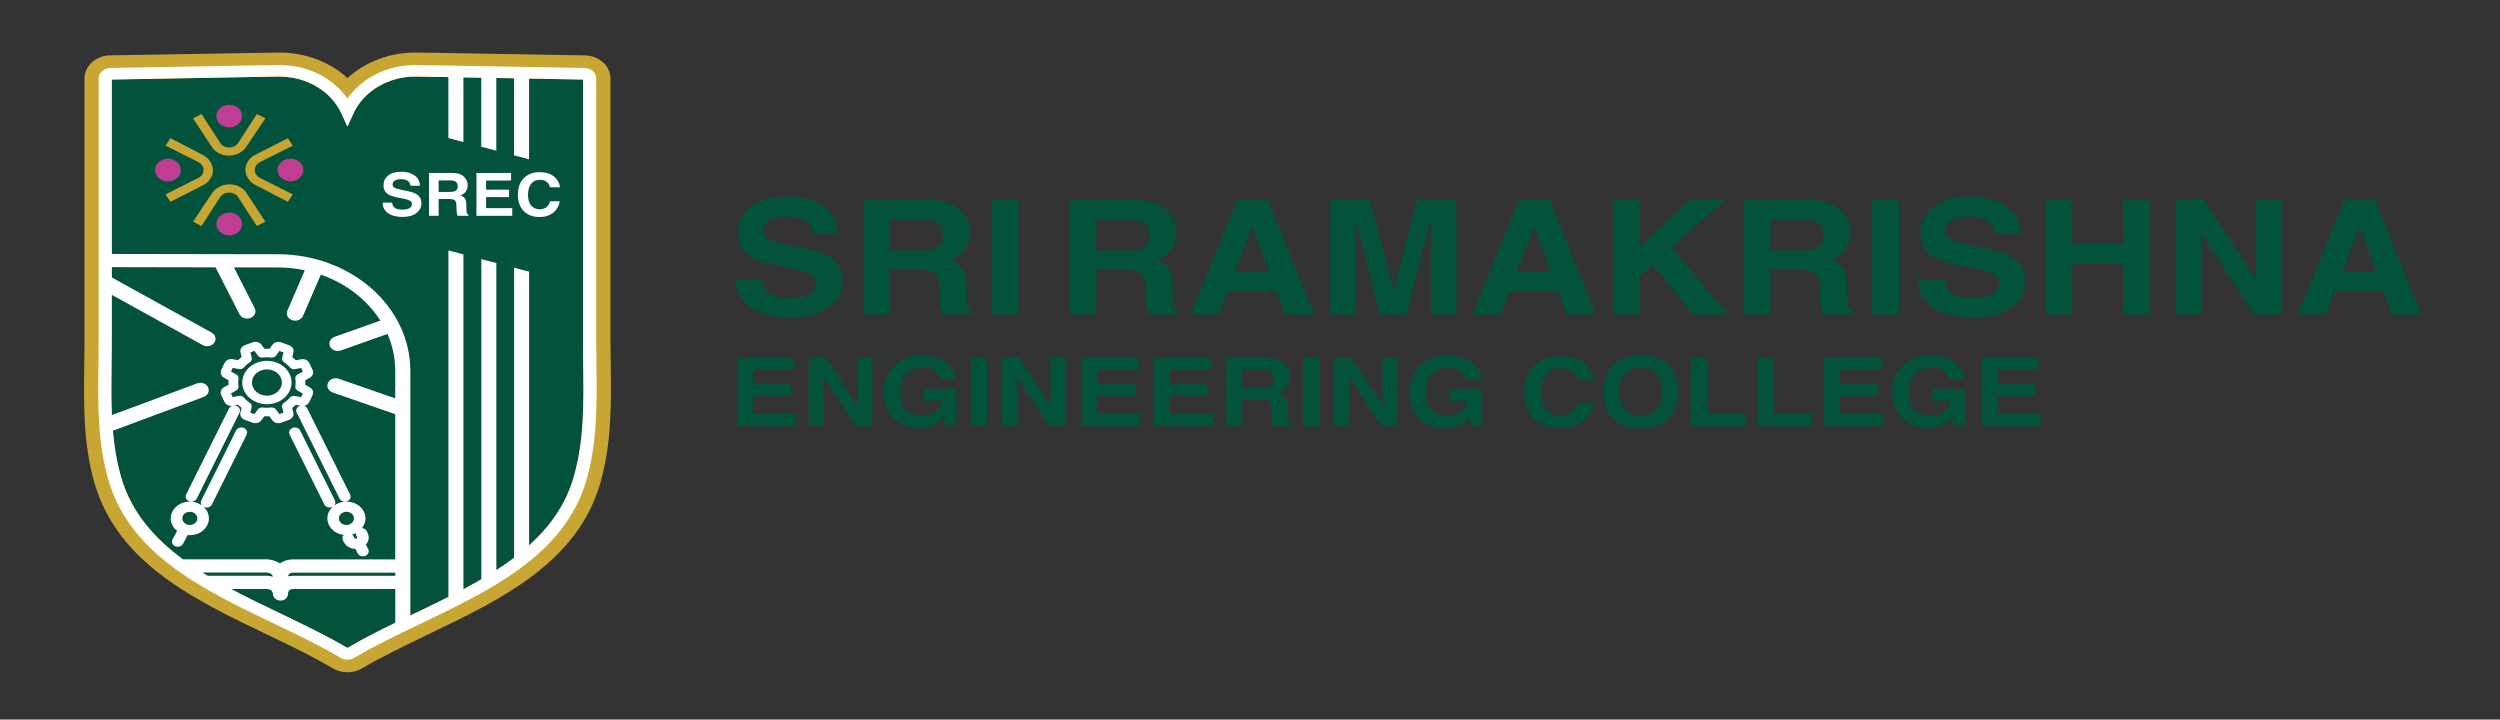<svg width="476" height="137" viewBox="0 0 476 137" fill="none" xmlns="http://www.w3.org/2000/svg">
<rect x="0" y="0" width="476" height="137" fill="#333333" stroke="none"/>
<g clip-path="url(#clip0_2001_2)">
<path d="M150.295 56.747C151.521 56.747 152.51 56.63 153.276 56.392C154.725 55.937 155.448 55.093 155.448 53.855C155.448 53.132 155.087 52.576 154.368 52.182C153.65 51.796 152.523 51.456 150.983 51.16L148.355 50.642C145.774 50.127 143.989 49.571 143 48.969C141.326 47.962 140.492 46.383 140.492 44.241C140.492 42.284 141.301 40.66 142.918 39.366C144.535 38.071 146.91 37.424 150.041 37.424C152.656 37.424 154.889 38.033 156.734 39.256C158.579 40.475 159.552 42.246 159.642 44.57H154.657C154.566 43.257 153.917 42.322 152.704 41.769C151.895 41.402 150.889 41.22 149.688 41.22C148.351 41.22 147.284 41.459 146.488 41.932C145.692 42.405 145.292 43.068 145.292 43.919C145.292 44.699 145.684 45.282 146.471 45.668C146.979 45.925 148.054 46.228 149.706 46.573L153.986 47.477C155.861 47.871 157.276 48.401 158.231 49.063C159.715 50.093 160.455 51.577 160.455 53.526C160.455 55.475 159.586 57.179 157.853 58.5C156.119 59.821 153.667 60.48 150.501 60.48C147.336 60.48 144.725 59.828 142.871 58.53C141.017 57.232 140.092 55.445 140.092 53.174H145.043C145.202 54.173 145.507 54.919 145.968 55.411C146.811 56.312 148.252 56.759 150.295 56.759V56.747Z" fill="#03523C"/>
<path d="M174.835 51.338H169.479V59.904H164.408V38.056H176.585C178.327 38.086 179.665 38.272 180.603 38.62C181.54 38.964 182.336 39.475 182.986 40.145C183.523 40.698 183.949 41.311 184.263 41.981C184.577 42.655 184.736 43.419 184.736 44.279C184.736 45.316 184.44 46.338 183.842 47.341C183.248 48.344 182.263 49.052 180.895 49.468C182.039 49.873 182.852 50.449 183.33 51.194C183.807 51.94 184.044 53.079 184.044 54.612V56.081C184.044 57.08 184.087 57.754 184.177 58.11C184.311 58.674 184.625 59.087 185.119 59.355V59.904H179.407C179.248 59.42 179.14 59.03 179.071 58.734C178.938 58.121 178.865 57.493 178.852 56.853L178.818 54.824C178.796 53.431 178.508 52.504 177.949 52.038C177.394 51.573 176.353 51.342 174.826 51.342L174.835 51.338ZM177.983 47.364C179.015 46.947 179.532 46.13 179.532 44.903C179.532 43.578 179.033 42.689 178.035 42.235C177.471 41.977 176.633 41.849 175.506 41.849H169.475V47.719H175.355C176.521 47.719 177.398 47.602 177.983 47.364Z" fill="#03523C"/>
<path d="M188.797 38.056H193.95V59.904H188.797V38.056Z" fill="#03523C"/>
<path d="M214.081 51.338H208.726V59.904H203.654V38.056H215.832C217.569 38.086 218.911 38.272 219.849 38.62C220.787 38.964 221.583 39.475 222.232 40.145C222.77 40.698 223.2 41.311 223.514 41.981C223.828 42.655 223.987 43.419 223.987 44.279C223.987 45.316 223.69 46.338 223.097 47.341C222.503 48.344 221.518 49.052 220.15 49.468C221.294 49.873 222.107 50.449 222.585 51.194C223.062 51.94 223.299 53.079 223.299 54.612V56.081C223.299 57.08 223.342 57.754 223.432 58.11C223.565 58.674 223.879 59.087 224.374 59.355V59.904H218.666C218.507 59.42 218.395 59.03 218.331 58.734C218.197 58.121 218.124 57.493 218.111 56.853L218.077 54.824C218.055 53.431 217.767 52.504 217.208 52.038C216.653 51.573 215.612 51.342 214.085 51.342L214.081 51.338ZM217.229 47.364C218.262 46.947 218.778 46.13 218.778 44.903C218.778 43.578 218.279 42.689 217.281 42.235C216.722 41.977 215.879 41.849 214.756 41.849H208.726V47.719H214.601C215.767 47.719 216.644 47.602 217.229 47.364Z" fill="#03523C"/>
<path d="M242.982 55.411H233.837L232.121 59.9H226.697L235.558 38.052H241.421L250.213 59.9H244.587L242.986 55.411H242.982ZM241.537 51.649L238.436 43.052L235.235 51.649H241.533H241.537Z" fill="#03523C"/>
<path d="M258.11 59.904H253.275V38.056H260.82L265.332 55.233L269.814 38.056H277.277V59.904H272.443V45.127C272.443 44.703 272.447 44.108 272.46 43.34C272.473 42.575 272.477 41.985 272.477 41.569L267.776 59.904H262.739L258.071 41.569C258.071 41.985 258.076 42.575 258.089 43.34C258.102 44.105 258.106 44.703 258.106 45.127V59.904H258.11Z" fill="#03523C"/>
<path d="M296.629 55.411H287.485L285.768 59.9H280.344L289.205 38.052H295.064L303.856 59.9H298.23L296.629 55.411ZM295.18 51.649L292.079 43.052L288.878 51.649H295.176H295.18Z" fill="#03523C"/>
<path d="M329.002 59.904H322.331L314.665 50.358L312.188 52.595V59.9H307.082V38.052H312.188V47.05L321.771 38.052H328.473L318.3 47.05L328.998 59.9L329.002 59.904Z" fill="#03523C"/>
<path d="M342.457 51.338H337.102V59.904H332.03V38.056H344.208C345.945 38.086 347.287 38.272 348.225 38.62C349.163 38.964 349.959 39.475 350.608 40.145C351.146 40.698 351.576 41.311 351.89 41.981C352.204 42.655 352.363 43.419 352.363 44.279C352.363 45.316 352.066 46.338 351.473 47.341C350.879 48.344 349.894 49.052 348.526 49.468C349.67 49.873 350.483 50.449 350.961 51.194C351.438 51.94 351.675 53.079 351.675 54.612V56.081C351.675 57.08 351.718 57.754 351.808 58.11C351.942 58.674 352.256 59.087 352.75 59.355V59.904H347.042C346.883 59.42 346.771 59.03 346.707 58.734C346.573 58.121 346.5 57.493 346.487 56.853L346.453 54.824C346.431 53.431 346.143 52.504 345.584 52.038C345.029 51.573 343.988 51.342 342.461 51.342L342.457 51.338ZM345.61 47.364C346.642 46.947 347.158 46.13 347.158 44.903C347.158 43.578 346.659 42.689 345.662 42.235C345.102 41.977 344.259 41.849 343.137 41.849H337.106V47.719H342.982C344.147 47.719 345.025 47.602 345.61 47.364Z" fill="#03523C"/>
<path d="M356.419 38.056H361.572V59.904H356.419V38.056Z" fill="#03523C"/>
<path d="M375.419 56.747C376.645 56.747 377.634 56.63 378.4 56.392C379.849 55.937 380.572 55.093 380.572 53.855C380.572 53.132 380.211 52.576 379.492 52.182C378.774 51.796 377.647 51.456 376.107 51.16L373.479 50.642C370.898 50.127 369.113 49.571 368.124 48.969C366.45 47.962 365.616 46.383 365.616 44.241C365.616 42.284 366.425 40.66 368.042 39.366C369.659 38.071 372.034 37.424 375.165 37.424C377.78 37.424 380.013 38.033 381.858 39.256C383.703 40.475 384.675 42.246 384.766 44.57H379.78C379.69 43.257 379.041 42.322 377.828 41.769C377.019 41.402 376.012 41.22 374.812 41.22C373.475 41.22 372.408 41.459 371.612 41.932C370.816 42.405 370.416 43.068 370.416 43.919C370.416 44.699 370.808 45.282 371.595 45.668C372.102 45.925 373.178 46.228 374.83 46.573L379.109 47.477C380.985 47.871 382.4 48.401 383.355 49.063C384.839 50.093 385.579 51.577 385.579 53.526C385.579 55.475 384.71 57.179 382.976 58.5C381.243 59.821 378.791 60.48 375.625 60.48C372.459 60.48 369.848 59.828 367.995 58.53C366.141 57.232 365.216 55.445 365.216 53.174H370.167C370.326 54.173 370.631 54.919 371.092 55.411C371.935 56.312 373.376 56.759 375.419 56.759V56.747Z" fill="#03523C"/>
<path d="M404.221 59.904V50.153H394.521V59.904H389.385V38.056H394.521V46.387H404.221V38.056H409.374V59.904H404.221Z" fill="#03523C"/>
<path d="M434.404 59.904H429.217L419.078 44.385V59.904H414.243V38.056H419.685L429.569 53.306V38.056H434.404V59.904Z" fill="#03523C"/>
<path d="M453.774 55.411H444.629L442.912 59.9H437.488L446.349 38.052H452.208L461 59.9H455.374L453.774 55.411ZM452.324 51.649L449.223 43.052L446.022 51.649H452.32H452.324Z" fill="#03523C"/>
<path d="M150.6 75.424H143.365V78.792H151.611V81.15H140.324V68.042H151.25V70.363H143.365V73.145H150.6V75.42V75.424Z" fill="#03523C"/>
<path d="M166.081 81.15H162.967L156.885 71.839V81.15H153.985V68.042H157.25L163.182 77.195V68.042H166.081V81.15Z" fill="#03523C"/>
<path d="M178.117 80.832C177.295 81.275 176.284 81.499 175.084 81.499C173.11 81.499 171.492 80.897 170.232 79.693C168.92 78.486 168.262 76.832 168.262 74.731C168.262 72.63 168.924 70.908 170.254 69.624C171.583 68.345 173.338 67.705 175.518 67.705C177.411 67.705 178.934 68.129 180.082 68.974C181.231 69.818 181.889 70.874 182.057 72.134H178.994C178.757 71.241 178.181 70.612 177.265 70.257C176.753 70.06 176.185 69.961 175.557 69.961C174.357 69.961 173.372 70.359 172.602 71.158C171.832 71.956 171.445 73.152 171.445 74.754C171.445 76.355 171.862 77.509 172.697 78.179C173.531 78.849 174.482 79.182 175.544 79.182C176.607 79.182 177.446 78.917 178.112 78.387C178.779 77.857 179.192 77.161 179.347 76.302H175.901V74.114H182.108V81.147H180.048L179.734 79.511C179.136 80.132 178.594 80.571 178.117 80.829V80.832Z" fill="#03523C"/>
<path d="M184.84 68.042H187.932V81.15H184.84V68.042Z" fill="#03523C"/>
<path d="M202.876 81.15H199.761L193.679 71.839V81.15H190.78V68.042H194.045L199.976 77.195V68.042H202.876V81.15Z" fill="#03523C"/>
<path d="M216.145 75.424H208.91V78.792H217.156V81.15H205.869V68.042H216.795V70.363H208.915V73.145H216.15V75.42L216.145 75.424Z" fill="#03523C"/>
<path d="M229.949 75.424H222.714V78.792H230.96V81.15H219.673V68.042H230.598V70.363H222.714V73.145H229.949V75.42V75.424Z" fill="#03523C"/>
<path d="M239.713 76.01H236.5V81.15H233.459V68.042H240.767C241.812 68.061 242.612 68.171 243.176 68.379C243.739 68.587 244.217 68.89 244.604 69.295C244.926 69.628 245.184 69.996 245.374 70.397C245.563 70.798 245.658 71.26 245.658 71.775C245.658 72.399 245.477 73.009 245.12 73.61C244.763 74.212 244.174 74.636 243.352 74.886C244.04 75.128 244.526 75.473 244.81 75.923C245.098 76.37 245.24 77.055 245.24 77.975V78.857C245.24 79.455 245.266 79.86 245.322 80.076C245.404 80.412 245.593 80.662 245.886 80.821V81.15H242.462C242.367 80.859 242.298 80.624 242.259 80.447C242.178 80.079 242.135 79.701 242.13 79.319L242.109 78.1C242.096 77.263 241.92 76.707 241.588 76.427C241.253 76.147 240.629 76.01 239.713 76.01ZM241.601 73.629C242.221 73.379 242.53 72.887 242.53 72.153C242.53 71.358 242.229 70.825 241.631 70.552C241.296 70.397 240.788 70.321 240.117 70.321H236.5V73.841H240.027C240.728 73.841 241.253 73.769 241.601 73.629Z" fill="#03523C"/>
<path d="M248.088 68.042H251.181V81.15H248.088V68.042Z" fill="#03523C"/>
<path d="M266.128 81.15H263.014L256.932 71.839V81.15H254.032V68.042H257.297L263.229 77.195V68.042H266.128V81.15Z" fill="#03523C"/>
<path d="M278.163 80.832C277.342 81.275 276.331 81.499 275.131 81.499C273.157 81.499 271.539 80.897 270.279 79.693C268.967 78.486 268.309 76.832 268.309 74.731C268.309 72.63 268.971 70.908 270.3 69.624C271.63 68.345 273.385 67.705 275.565 67.705C277.458 67.705 278.981 68.129 280.129 68.974C281.278 69.818 281.936 70.874 282.104 72.134H279.041C278.804 71.241 278.228 70.612 277.312 70.257C276.8 70.06 276.232 69.961 275.604 69.961C274.404 69.961 273.419 70.359 272.649 71.158C271.879 71.956 271.492 73.152 271.492 74.754C271.492 76.355 271.909 77.509 272.744 78.179C273.578 78.849 274.529 79.182 275.591 79.182C276.654 79.182 277.492 78.917 278.159 78.387C278.826 77.857 279.239 77.161 279.394 76.302H275.948V74.114H282.155V81.147H280.095L279.781 79.511C279.183 80.132 278.641 80.571 278.163 80.829V80.832Z" fill="#03523C"/>
<path d="M301.387 80.174C300.277 81.067 298.853 81.518 297.124 81.518C294.982 81.518 293.296 80.912 292.07 79.704C290.844 78.49 290.229 76.824 290.229 74.708C290.229 72.418 290.926 70.654 292.319 69.416C293.532 68.338 295.077 67.796 296.948 67.796C299.456 67.796 301.288 68.519 302.445 69.965C303.086 70.779 303.43 71.593 303.477 72.41H300.363C300.161 71.782 299.903 71.309 299.585 70.987C299.017 70.419 298.178 70.132 297.068 70.132C295.958 70.132 295.042 70.533 294.393 71.335C293.739 72.138 293.412 73.277 293.412 74.746C293.412 76.215 293.756 77.316 294.449 78.05C295.141 78.781 296.014 79.148 297.081 79.148C298.148 79.148 299.004 78.834 299.576 78.206C299.89 77.869 300.157 77.362 300.363 76.684H303.447C303.176 78.111 302.492 79.273 301.387 80.17V80.174Z" fill="#03523C"/>
<path d="M312.411 81.518C310.282 81.518 308.656 81.007 307.529 79.988C306.019 78.739 305.267 76.934 305.267 74.583C305.267 72.233 306.019 70.382 307.529 69.178C308.656 68.16 310.282 67.649 312.411 67.649C314.541 67.649 316.167 68.16 317.294 69.178C318.795 70.382 319.547 72.183 319.547 74.583C319.547 76.983 318.795 78.739 317.294 79.988C316.167 81.007 314.541 81.518 312.411 81.518ZM315.354 77.994C316.076 77.195 316.433 76.056 316.433 74.579C316.433 73.103 316.072 71.971 315.345 71.169C314.622 70.367 313.642 69.965 312.411 69.965C311.181 69.965 310.196 70.367 309.461 71.165C308.725 71.964 308.359 73.103 308.359 74.579C308.359 76.056 308.725 77.195 309.461 77.994C310.196 78.792 311.177 79.194 312.411 79.194C313.646 79.194 314.622 78.792 315.354 77.994Z" fill="#03523C"/>
<path d="M321.922 68.042H325.036V78.792H332.413V81.15H321.922V68.042Z" fill="#03523C"/>
<path d="M334.564 68.042H337.678V78.792H345.055V81.15H334.564V68.042Z" fill="#03523C"/>
<path d="M357.576 75.424H350.341V78.792H358.587V81.15H347.3V68.042H358.226V70.363H350.346V73.145H357.581V75.42L357.576 75.424Z" fill="#03523C"/>
<path d="M370.145 80.832C369.324 81.275 368.313 81.499 367.113 81.499C365.138 81.499 363.521 80.897 362.261 79.693C360.949 78.486 360.291 76.832 360.291 74.731C360.291 72.63 360.953 70.908 362.282 69.624C363.611 68.345 365.366 67.705 367.547 67.705C369.44 67.705 370.963 68.129 372.111 68.974C373.259 69.818 373.918 70.874 374.085 72.134H371.023C370.786 71.241 370.21 70.612 369.294 70.257C368.782 70.06 368.214 69.961 367.586 69.961C366.386 69.961 365.401 70.359 364.631 71.158C363.861 71.956 363.474 73.152 363.474 74.754C363.474 76.355 363.891 77.509 364.725 78.179C365.56 78.849 366.511 79.182 367.573 79.182C368.635 79.182 369.474 78.917 370.141 78.387C370.808 77.857 371.221 77.161 371.375 76.302H367.93V74.114H374.137V81.147H372.077L371.763 79.511C371.165 80.132 370.623 80.571 370.145 80.829V80.832Z" fill="#03523C"/>
<path d="M387.48 75.424H380.245V78.792H388.491V81.15H377.204V68.042H388.129V70.363H380.245V73.145H387.48V75.42V75.424Z" fill="#03523C"/>
<path d="M109.221 90.829C107.311 97.506 102.966 102.427 97.508 106.489C92.006 110.55 85.395 113.711 78.87 116.837L78.646 116.955C74.207 119.063 70.039 121.092 66.133 123.359C62.184 121.054 57.926 118.987 53.444 116.837C40.398 110.592 26.909 104.146 23.05 90.833C21.054 83.921 21.14 76.657 21.231 69.591C21.274 67.989 21.274 66.543 21.274 65.06V15.155L52.911 14.569H53.177C56.55 14.569 59.698 15.7 62.094 17.771C63.337 18.865 64.314 20.152 64.976 21.598L66.129 24.096L67.282 21.598C67.948 20.152 68.925 18.865 70.211 17.771C72.65 15.663 75.936 14.493 79.352 14.569L111.032 15.155V69.587C111.165 76.616 111.255 83.918 109.212 90.829H109.221Z" fill="#03523C"/>
<path d="M43.637 24.27C44.993 24.27 46.093 23.302 46.093 22.109C46.093 20.915 44.993 19.948 43.637 19.948C42.28 19.948 41.181 20.915 41.181 22.109C41.181 23.302 42.28 24.27 43.637 24.27Z" fill="#BF3E94"/>
<path d="M41.839 29.263C42.376 29.513 42.957 29.641 43.564 29.641C44.919 29.641 46.192 28.994 46.889 27.957L50.519 22.529L48.906 21.715L45.336 27.23C44.983 27.76 44.346 28.074 43.632 28.074C42.918 28.074 42.329 27.775 41.968 27.268L38.367 21.715L36.754 22.533L40.393 28.074C40.75 28.578 41.249 28.99 41.843 29.267L41.839 29.263Z" fill="#C8A634"/>
<path d="M46.093 42.665C46.112 41.471 45.028 40.49 43.671 40.473C42.315 40.456 41.2 41.41 41.181 42.604C41.161 43.797 42.245 44.779 43.602 44.795C44.958 44.812 46.073 43.858 46.093 42.665Z" fill="#BF3E94"/>
<path d="M45.43 35.474C44.893 35.225 44.312 35.096 43.706 35.096C42.351 35.096 41.077 35.743 40.38 36.78L36.75 42.208L38.363 43.022L41.933 37.507C42.286 36.977 42.923 36.663 43.637 36.663C44.329 36.663 44.94 36.962 45.301 37.469L48.902 43.022L50.515 42.205L46.876 36.663C46.519 36.16 46.02 35.747 45.426 35.471L45.43 35.474Z" fill="#C8A634"/>
<path d="M55.379 34.529C56.734 34.489 57.797 33.49 57.752 32.297C57.708 31.104 56.572 30.169 55.217 30.208C53.861 30.248 52.798 31.247 52.843 32.44C52.888 33.633 54.023 34.568 55.379 34.529Z" fill="#BF3E94"/>
<path d="M47.164 30.788C46.88 31.261 46.734 31.772 46.734 32.306C46.734 33.498 47.469 34.619 48.648 35.232L54.816 38.426L55.741 37.007L49.474 33.865C48.871 33.555 48.514 32.995 48.514 32.366C48.514 31.757 48.854 31.22 49.431 30.901L55.741 27.733L54.812 26.314L48.514 29.516C47.942 29.83 47.474 30.269 47.16 30.792L47.164 30.788Z" fill="#C8A634"/>
<path d="M32.064 34.532C33.419 34.484 34.475 33.478 34.421 32.286C34.367 31.093 33.225 30.165 31.87 30.213C30.515 30.26 29.459 31.266 29.513 32.459C29.566 33.652 30.709 34.58 32.064 34.532Z" fill="#BF3E94"/>
<path d="M40.105 33.949C40.389 33.476 40.535 32.965 40.535 32.431C40.535 31.239 39.8 30.118 38.621 29.505L32.453 26.31L31.528 27.73L37.795 30.872C38.398 31.182 38.755 31.742 38.755 32.37C38.755 32.999 38.415 33.517 37.838 33.835L31.528 37.004L32.457 38.423L38.755 35.221C39.327 34.907 39.795 34.468 40.109 33.945L40.105 33.949Z" fill="#C8A634"/>
<path d="M116.279 69.624V68.727C116.236 67.516 116.236 66.267 116.236 65.055V14.92C116.236 12.577 114.064 10.586 111.354 10.548L79.493 10.003H79.136C74.388 10.003 69.953 11.604 66.581 14.492C66.447 14.61 66.271 14.727 66.138 14.882C66.004 14.727 65.871 14.61 65.738 14.492C62.365 11.604 57.883 10.003 53.134 10.003L20.921 10.545C18.258 10.586 16.086 12.577 16.086 14.92V65.055C16.086 66.539 16.043 68.061 16.043 69.389V69.545C15.953 76.884 15.819 84.462 17.996 91.998C22.435 107.188 36.897 114.138 50.919 120.853L51.01 120.891C55.401 122.999 59.531 124.99 63.256 127.178L63.346 127.258C64.189 127.727 65.165 128 66.142 128C66.542 128 66.942 127.962 67.295 127.882C67.871 127.765 68.448 127.53 68.981 127.22C72.839 124.956 77.188 122.886 81.36 120.857C95.383 114.142 109.892 107.192 114.283 92.002C116.456 84.504 116.37 76.967 116.279 69.628V69.624ZM109.221 90.829C107.311 97.506 102.966 102.427 97.508 106.488C92.006 110.55 85.395 113.71 78.87 116.837L78.646 116.954C74.207 119.063 70.039 121.092 66.133 123.359C62.185 121.054 57.926 118.987 53.444 116.837C40.398 110.591 26.909 104.145 23.05 90.833C21.054 83.921 21.14 76.657 21.231 69.59C21.274 67.989 21.274 66.543 21.274 65.059V15.155L52.911 14.568H53.177C56.55 14.568 59.698 15.7 62.094 17.77C63.337 18.864 64.314 20.151 64.976 21.597L66.129 24.096L67.282 21.597C67.948 20.151 68.925 18.864 70.211 17.77C72.65 15.662 75.936 14.492 79.352 14.568L111.032 15.155V69.586C111.165 76.615 111.255 83.917 109.212 90.829H109.221Z" fill="#C8A634"/>
<path d="M113.565 69.598L113.006 69.568H113.565L113.544 68.042C113.531 67.05 113.518 66.047 113.518 65.059V14.932C113.518 13.857 112.524 12.964 111.307 12.941L79.433 12.377C75.33 12.301 71.415 13.664 68.473 16.2C67.583 16.968 66.804 17.82 66.155 18.744C65.505 17.824 64.731 16.968 63.84 16.2C60.971 13.728 57.191 12.377 53.169 12.377H52.88L20.998 12.941C19.777 12.964 18.783 13.857 18.783 14.932V65.059C18.783 66.596 18.766 68.175 18.744 69.568C18.693 73.285 18.641 77.07 18.895 80.855C18.895 80.855 18.895 80.863 18.895 80.867C18.895 80.87 18.895 80.874 18.895 80.878C18.895 80.916 18.895 80.954 18.904 80.995C19.144 84.474 19.643 87.952 20.637 91.386C24.758 105.595 38.729 112.295 52.244 118.768L52.459 118.874C56.877 120.99 61.045 122.988 64.877 125.259C65.247 125.487 65.686 125.608 66.15 125.608C66.34 125.608 66.52 125.589 66.662 125.555C66.933 125.505 67.178 125.407 67.441 125.252C71.381 122.92 75.794 120.804 80.061 118.764C82.719 117.492 85.404 116.209 88.019 114.858H88.032L88.045 114.846C88.109 114.816 88.174 114.786 88.234 114.748C90.247 113.715 92.217 112.636 94.118 111.493H94.123C94.252 111.417 94.372 111.341 94.501 111.258C95.658 110.558 96.781 109.831 97.873 109.066C98.347 108.745 98.811 108.411 99.267 108.067C105.018 103.797 109.586 98.547 111.664 91.386C113.746 84.194 113.651 76.771 113.561 69.594L113.565 69.598ZM23.059 90.844C22.22 87.949 21.747 84.989 21.493 82.01L38.772 75.579C39.163 75.435 39.469 75.162 39.628 74.814C39.787 74.466 39.783 74.083 39.619 73.743C39.279 73.031 38.342 72.698 37.529 72.997L21.299 79.034C21.157 75.878 21.196 72.717 21.239 69.594C21.261 67.982 21.278 66.524 21.278 65.059V56.134L38.6 65.703C38.853 65.843 39.146 65.919 39.447 65.919C40.002 65.919 40.505 65.673 40.798 65.26C41.026 64.942 41.095 64.567 41 64.2C40.905 63.837 40.656 63.523 40.294 63.326L21.278 52.818V50.865L41.043 50.903L45.594 59.828C45.848 60.332 46.42 60.657 47.048 60.657C47.271 60.657 47.495 60.616 47.697 60.532C48.089 60.381 48.386 60.105 48.536 59.753C48.687 59.401 48.674 59.022 48.502 58.678L44.54 50.907L52.936 50.922C54.691 50.926 56.399 51.115 58.038 51.456L54.713 59.155C54.562 59.503 54.575 59.885 54.747 60.226C54.924 60.57 55.238 60.831 55.633 60.964C55.818 61.025 56.008 61.055 56.201 61.055C56.859 61.055 57.457 60.691 57.69 60.15L61.088 52.3C65.909 53.976 69.918 57.092 72.426 61.04L63.724 64.125C62.907 64.412 62.511 65.23 62.838 65.949C63.084 66.483 63.664 66.827 64.318 66.827C64.52 66.827 64.722 66.793 64.912 66.725L73.777 63.583C74.727 65.764 75.252 68.129 75.252 70.597V75.847L64.511 72.119C63.699 71.835 62.77 72.191 62.447 72.91C62.124 73.629 62.524 74.443 63.342 74.727L75.252 78.864V106.504H55.892C54.687 106.504 53.861 106.867 53.319 107.268C52.351 106.64 51.263 106.515 50.88 106.492H34.819C29.326 102.435 24.986 97.495 23.054 90.841L23.059 90.844ZM75.261 109.634H55.904C55.53 109.634 55.182 109.668 54.855 109.733C54.95 109.119 55.453 109.032 55.9 109.032H75.261V109.634ZM38.548 109.017H50.807C51.655 109.093 51.895 109.49 51.956 109.808C51.612 109.714 51.255 109.645 50.889 109.623H39.529C39.198 109.426 38.871 109.225 38.548 109.017ZM66.15 123.367C62.197 121.035 57.939 118.991 53.431 116.83C50.261 115.312 47.061 113.779 43.985 112.14H50.803C51.336 112.193 51.96 112.405 51.969 113.12C51.99 113.809 52.627 114.35 53.431 114.35H53.435C54.218 114.335 54.833 113.768 54.833 113.063C54.833 112.939 54.889 112.56 55.121 112.352C55.311 112.182 55.651 112.147 55.904 112.147H75.261V118.575C72.078 120.123 69.037 121.663 66.155 123.367H66.15ZM109.242 90.844C107.715 96.117 104.67 100.311 100.742 103.847V51.724L97.878 50.971V106.205C97.753 106.299 97.628 106.394 97.504 106.485C96.54 107.2 95.538 107.885 94.505 108.552V50.089L91.641 49.336V110.3C90.527 110.951 89.391 111.58 88.238 112.189V48.439L85.378 47.685V113.665C83.227 114.748 81.042 115.796 78.87 116.837L78.65 116.94C78.478 117.023 78.302 117.106 78.13 117.189V70.605C78.13 58.39 66.834 48.431 52.949 48.408L21.287 48.352V15.14L52.919 14.576H53.194C56.541 14.576 59.698 15.712 62.094 17.771C63.359 18.865 64.335 20.148 64.993 21.579L66.155 24.107L67.312 21.583C67.97 20.148 68.946 18.865 70.215 17.771C72.676 15.647 75.936 14.508 79.377 14.576L85.374 14.682V26.291L88.234 27.045V14.735L91.636 14.796V27.942L94.497 28.695V14.845L97.869 14.905V29.577L100.734 30.33V14.959L111.014 15.14V65.059C111.014 66.54 111.031 68.054 111.053 69.511V69.594C111.152 76.631 111.251 83.91 109.233 90.848L109.242 90.844Z" fill="white"/>
<path d="M35.726 101.874C35.864 101.886 36.002 101.897 36.144 101.897C38.144 101.897 39.774 100.463 39.774 98.702C39.774 97.839 39.378 97.06 38.746 96.484C38.798 96.511 38.845 96.537 38.897 96.556C39.038 96.613 39.185 96.639 39.34 96.639C39.774 96.639 40.17 96.412 40.346 96.056L46.962 82.748C47.082 82.509 47.086 82.244 46.979 82.006C46.871 81.764 46.665 81.574 46.398 81.472C46.127 81.366 45.83 81.362 45.555 81.457C45.28 81.548 45.065 81.733 44.949 81.968L38.329 95.281C38.213 95.519 38.208 95.784 38.316 96.022C38.35 96.106 38.402 96.178 38.458 96.246C37.907 95.841 37.219 95.58 36.471 95.519C36.901 95.511 37.283 95.284 37.456 94.94L45.607 78.561C45.852 78.073 45.598 77.501 45.043 77.286C44.893 77.229 44.733 77.206 44.583 77.206L45.319 77.07C45.529 77.282 45.753 77.479 45.994 77.664L45.787 78.501C45.611 79.084 45.951 79.697 46.583 79.928L48.097 80.48C48.725 80.711 49.461 80.492 49.796 79.985L50.334 79.25C50.652 79.269 50.975 79.273 51.293 79.254L51.818 79.969C52.059 80.344 52.515 80.575 53.001 80.575C53.181 80.575 53.358 80.545 53.526 80.484L55.04 79.935C55.672 79.704 56.016 79.095 55.844 78.527L55.638 77.676C55.879 77.49 56.102 77.29 56.313 77.078L57.195 77.248C57.152 77.259 57.105 77.271 57.061 77.286C56.507 77.501 56.253 78.073 56.494 78.561L64.649 94.94C64.817 95.284 65.204 95.511 65.634 95.519C64.877 95.58 64.189 95.845 63.638 96.25C63.871 95.981 63.935 95.614 63.772 95.281L57.156 81.968C57.036 81.733 56.821 81.548 56.545 81.457C56.274 81.362 55.973 81.366 55.706 81.472C55.435 81.574 55.229 81.764 55.121 82.006C55.014 82.244 55.023 82.509 55.139 82.748L61.754 96.056C61.931 96.412 62.326 96.639 62.765 96.639C62.916 96.639 63.066 96.613 63.204 96.556C63.26 96.537 63.307 96.511 63.354 96.481C62.722 97.056 62.331 97.839 62.331 98.702C62.331 100.307 63.686 101.636 65.441 101.859C65.183 102.139 65.109 102.533 65.294 102.877L65.492 103.256C65.884 104.002 66.735 104.486 67.669 104.509L68.099 105.349C68.275 105.701 68.671 105.925 69.101 105.925C69.256 105.925 69.411 105.898 69.549 105.841C70.103 105.626 70.353 105.05 70.108 104.562L69.665 103.684C69.82 103.513 69.953 103.324 70.047 103.108C70.284 102.56 70.258 101.958 69.974 101.424L69.802 101.095C69.635 100.777 69.295 100.58 68.921 100.542C69.342 100.02 69.591 99.388 69.591 98.702C69.591 96.942 67.961 95.508 65.961 95.508C65.901 95.508 65.836 95.508 65.776 95.515C65.888 95.504 65.996 95.477 66.099 95.439C66.654 95.224 66.907 94.652 66.662 94.164L58.511 77.785C58.386 77.539 58.163 77.361 57.9 77.271C58.33 77.191 58.705 76.934 58.881 76.559L59.509 75.23C59.776 74.67 59.526 74.023 58.946 73.735L58.115 73.262C58.137 72.982 58.137 72.698 58.115 72.414L58.933 71.956C59.526 71.657 59.78 71.01 59.518 70.45L58.894 69.121C58.632 68.561 57.935 68.258 57.294 68.413L56.326 68.599C56.115 68.383 55.887 68.182 55.646 67.997L55.853 67.168C56.033 66.585 55.694 65.972 55.057 65.737L53.547 65.184C52.915 64.954 52.179 65.173 51.848 65.68L51.31 66.411C50.992 66.392 50.669 66.392 50.347 66.411L49.826 65.695C49.487 65.169 48.751 64.95 48.114 65.177L46.6 65.73C45.968 65.96 45.628 66.574 45.8 67.138L46.007 67.989C45.766 68.171 45.542 68.371 45.327 68.584L44.381 68.402C43.718 68.247 43.022 68.546 42.759 69.102L42.131 70.434C41.869 70.991 42.114 71.638 42.69 71.93L43.525 72.403C43.503 72.683 43.503 72.967 43.525 73.247L42.708 73.709C42.114 74.008 41.864 74.655 42.123 75.211L42.751 76.544C42.987 77.055 43.598 77.35 44.196 77.274C43.934 77.365 43.714 77.543 43.594 77.785L35.438 94.164C35.322 94.399 35.313 94.664 35.421 94.902C35.529 95.144 35.735 95.334 36.006 95.439C36.105 95.477 36.212 95.504 36.324 95.515C36.264 95.508 36.204 95.508 36.144 95.508C34.139 95.508 32.513 96.942 32.513 98.702C32.513 99.645 32.982 100.489 33.722 101.076L32.849 102.726C32.724 102.961 32.711 103.226 32.814 103.468C32.913 103.71 33.115 103.903 33.382 104.013C33.528 104.074 33.688 104.104 33.847 104.104C34.273 104.104 34.664 103.884 34.845 103.544L35.726 101.874ZM67.806 101.908L67.978 102.238C68.013 102.298 68.013 102.363 67.987 102.423C67.961 102.488 67.91 102.533 67.841 102.56C67.712 102.609 67.548 102.556 67.488 102.442L67.29 102.064C67.226 101.943 67.135 101.84 67.032 101.753C67.269 101.689 67.492 101.606 67.707 101.5C67.707 101.64 67.738 101.78 67.806 101.908ZM65.961 97.442C66.748 97.442 67.389 98.006 67.389 98.699C67.389 99.391 66.748 99.955 65.961 99.955C65.174 99.955 64.533 99.391 64.533 98.699C64.533 98.006 65.174 97.442 65.961 97.442ZM43.981 74.916L45 74.341C45.306 74.167 45.465 73.853 45.413 73.538C45.331 73.065 45.331 72.585 45.413 72.115C45.469 71.801 45.306 71.487 45.005 71.313L43.985 70.734L44.308 70.048L45.491 70.275C45.843 70.344 46.213 70.222 46.428 69.965C46.751 69.583 47.138 69.242 47.577 68.958C47.869 68.769 48.007 68.447 47.929 68.133L47.676 67.092L48.45 66.812L49.104 67.709C49.297 67.978 49.654 68.118 50.016 68.073C50.553 68.001 51.1 68.001 51.637 68.073C51.994 68.122 52.356 67.982 52.549 67.713L53.207 66.82L53.982 67.1L53.724 68.141C53.646 68.451 53.784 68.777 54.076 68.966C54.511 69.25 54.898 69.59 55.22 69.977C55.431 70.234 55.801 70.355 56.158 70.291L57.341 70.064L57.659 70.745L56.644 71.32C56.339 71.491 56.175 71.805 56.227 72.123C56.309 72.596 56.309 73.077 56.227 73.553C56.171 73.868 56.334 74.182 56.64 74.356L57.655 74.931L57.332 75.613L56.154 75.385C55.797 75.317 55.427 75.439 55.216 75.696C54.894 76.078 54.506 76.419 54.068 76.703C53.775 76.892 53.638 77.214 53.715 77.524L53.969 78.569L53.19 78.849L52.536 77.956C52.364 77.721 52.076 77.581 51.758 77.581C51.715 77.581 51.667 77.585 51.62 77.592C51.087 77.66 50.545 77.66 50.003 77.588C49.646 77.543 49.289 77.687 49.095 77.952L48.437 78.845L47.658 78.561L47.917 77.52C47.994 77.21 47.856 76.888 47.564 76.695C47.129 76.411 46.742 76.074 46.424 75.688C46.209 75.435 45.843 75.31 45.486 75.378L44.303 75.601L43.981 74.916ZM36.144 97.442C36.931 97.442 37.572 98.006 37.572 98.699C37.572 99.391 36.931 99.955 36.144 99.955C35.356 99.955 34.711 99.391 34.711 98.699C34.711 98.006 35.352 97.442 36.144 97.442Z" fill="white"/>
<path d="M50.824 76.96C51.44 76.96 52.042 76.854 52.609 76.65C55.001 75.779 56.145 73.361 55.16 71.256C54.678 70.238 53.779 69.443 52.622 69.019C51.461 68.595 50.188 68.595 49.031 69.015C47.874 69.435 46.97 70.226 46.489 71.248C46.007 72.267 46.007 73.387 46.484 74.409C47.211 75.957 48.915 76.96 50.824 76.96ZM48.192 71.869C48.484 71.252 49.031 70.771 49.736 70.514C50.08 70.389 50.446 70.325 50.816 70.325C51.977 70.325 53.014 70.934 53.453 71.877C54.05 73.152 53.358 74.621 51.908 75.147C51.207 75.404 50.433 75.401 49.727 75.143C49.026 74.886 48.48 74.405 48.188 73.788C47.899 73.171 47.899 72.49 48.192 71.869Z" fill="white"/>
<path d="M76.564 39.914C77.007 39.914 77.368 39.869 77.644 39.782C78.169 39.612 78.431 39.297 78.431 38.836C78.431 38.567 78.302 38.359 78.04 38.211C77.777 38.067 77.368 37.939 76.814 37.829L75.863 37.636C74.925 37.443 74.28 37.234 73.923 37.011C73.317 36.636 73.016 36.046 73.016 35.243C73.016 34.513 73.308 33.907 73.893 33.423C74.478 32.938 75.338 32.696 76.474 32.696C77.42 32.696 78.229 32.923 78.9 33.381C79.571 33.835 79.919 34.498 79.954 35.365H78.147C78.113 34.873 77.88 34.524 77.437 34.32C77.145 34.184 76.779 34.115 76.345 34.115C75.859 34.115 75.476 34.203 75.183 34.38C74.895 34.558 74.749 34.804 74.749 35.122C74.749 35.414 74.891 35.633 75.175 35.777C75.356 35.872 75.747 35.985 76.345 36.114L77.893 36.451C78.573 36.599 79.085 36.795 79.429 37.041C79.967 37.424 80.233 37.98 80.233 38.707C80.233 39.434 79.919 40.07 79.291 40.566C78.663 41.058 77.777 41.304 76.629 41.304C75.48 41.304 74.534 41.061 73.863 40.577C73.192 40.092 72.856 39.426 72.856 38.575H74.65C74.706 38.945 74.818 39.225 74.986 39.411C75.291 39.748 75.811 39.914 76.556 39.914H76.564Z" fill="white"/>
<path d="M85.455 37.893H83.515V41.092H81.679V32.931H86.092C86.724 32.942 87.206 33.01 87.546 33.143C87.885 33.272 88.174 33.461 88.41 33.714C88.604 33.922 88.759 34.15 88.875 34.399C88.991 34.649 89.047 34.937 89.047 35.259C89.047 35.645 88.939 36.027 88.724 36.402C88.509 36.777 88.152 37.041 87.658 37.197C88.07 37.348 88.367 37.564 88.539 37.84C88.711 38.12 88.797 38.544 88.797 39.116V39.665C88.797 40.036 88.815 40.289 88.845 40.422C88.892 40.634 89.008 40.789 89.189 40.887V41.092H87.12C87.064 40.91 87.021 40.766 86.999 40.653C86.952 40.425 86.926 40.191 86.922 39.949L86.909 39.191C86.9 38.673 86.797 38.325 86.595 38.151C86.393 37.977 86.014 37.889 85.464 37.889L85.455 37.893ZM86.595 36.409C86.969 36.254 87.154 35.948 87.154 35.49C87.154 34.994 86.974 34.664 86.612 34.494C86.41 34.399 86.105 34.35 85.696 34.35H83.511V36.542H85.64C86.062 36.542 86.38 36.496 86.591 36.409H86.595Z" fill="white"/>
<path d="M96.923 37.526H92.552V39.623H97.534V41.092H90.716V32.931H97.31V34.377H92.552V36.11H96.923V37.526Z" fill="white"/>
<path d="M105.345 40.482C104.674 41.039 103.814 41.319 102.768 41.319C101.474 41.319 100.459 40.944 99.719 40.191C98.979 39.434 98.609 38.397 98.609 37.079C98.609 35.656 99.031 34.558 99.874 33.786C100.605 33.116 101.538 32.779 102.67 32.779C104.184 32.779 105.289 33.23 105.99 34.131C106.377 34.638 106.584 35.145 106.614 35.652H104.734C104.614 35.262 104.455 34.967 104.265 34.767C103.921 34.411 103.418 34.237 102.747 34.237C102.076 34.237 101.525 34.486 101.13 34.986C100.734 35.486 100.536 36.194 100.536 37.11C100.536 38.026 100.743 38.711 101.16 39.165C101.577 39.619 102.106 39.85 102.747 39.85C103.388 39.85 103.908 39.653 104.252 39.263C104.442 39.051 104.601 38.737 104.73 38.317H106.592C106.429 39.207 106.016 39.93 105.349 40.486L105.345 40.482Z" fill="white"/>
</g>
<defs>
<clipPath id="clip0_2001_2">
<rect width="445" height="118" fill="white" transform="translate(16 10)"/>
</clipPath>
</defs>
</svg>
